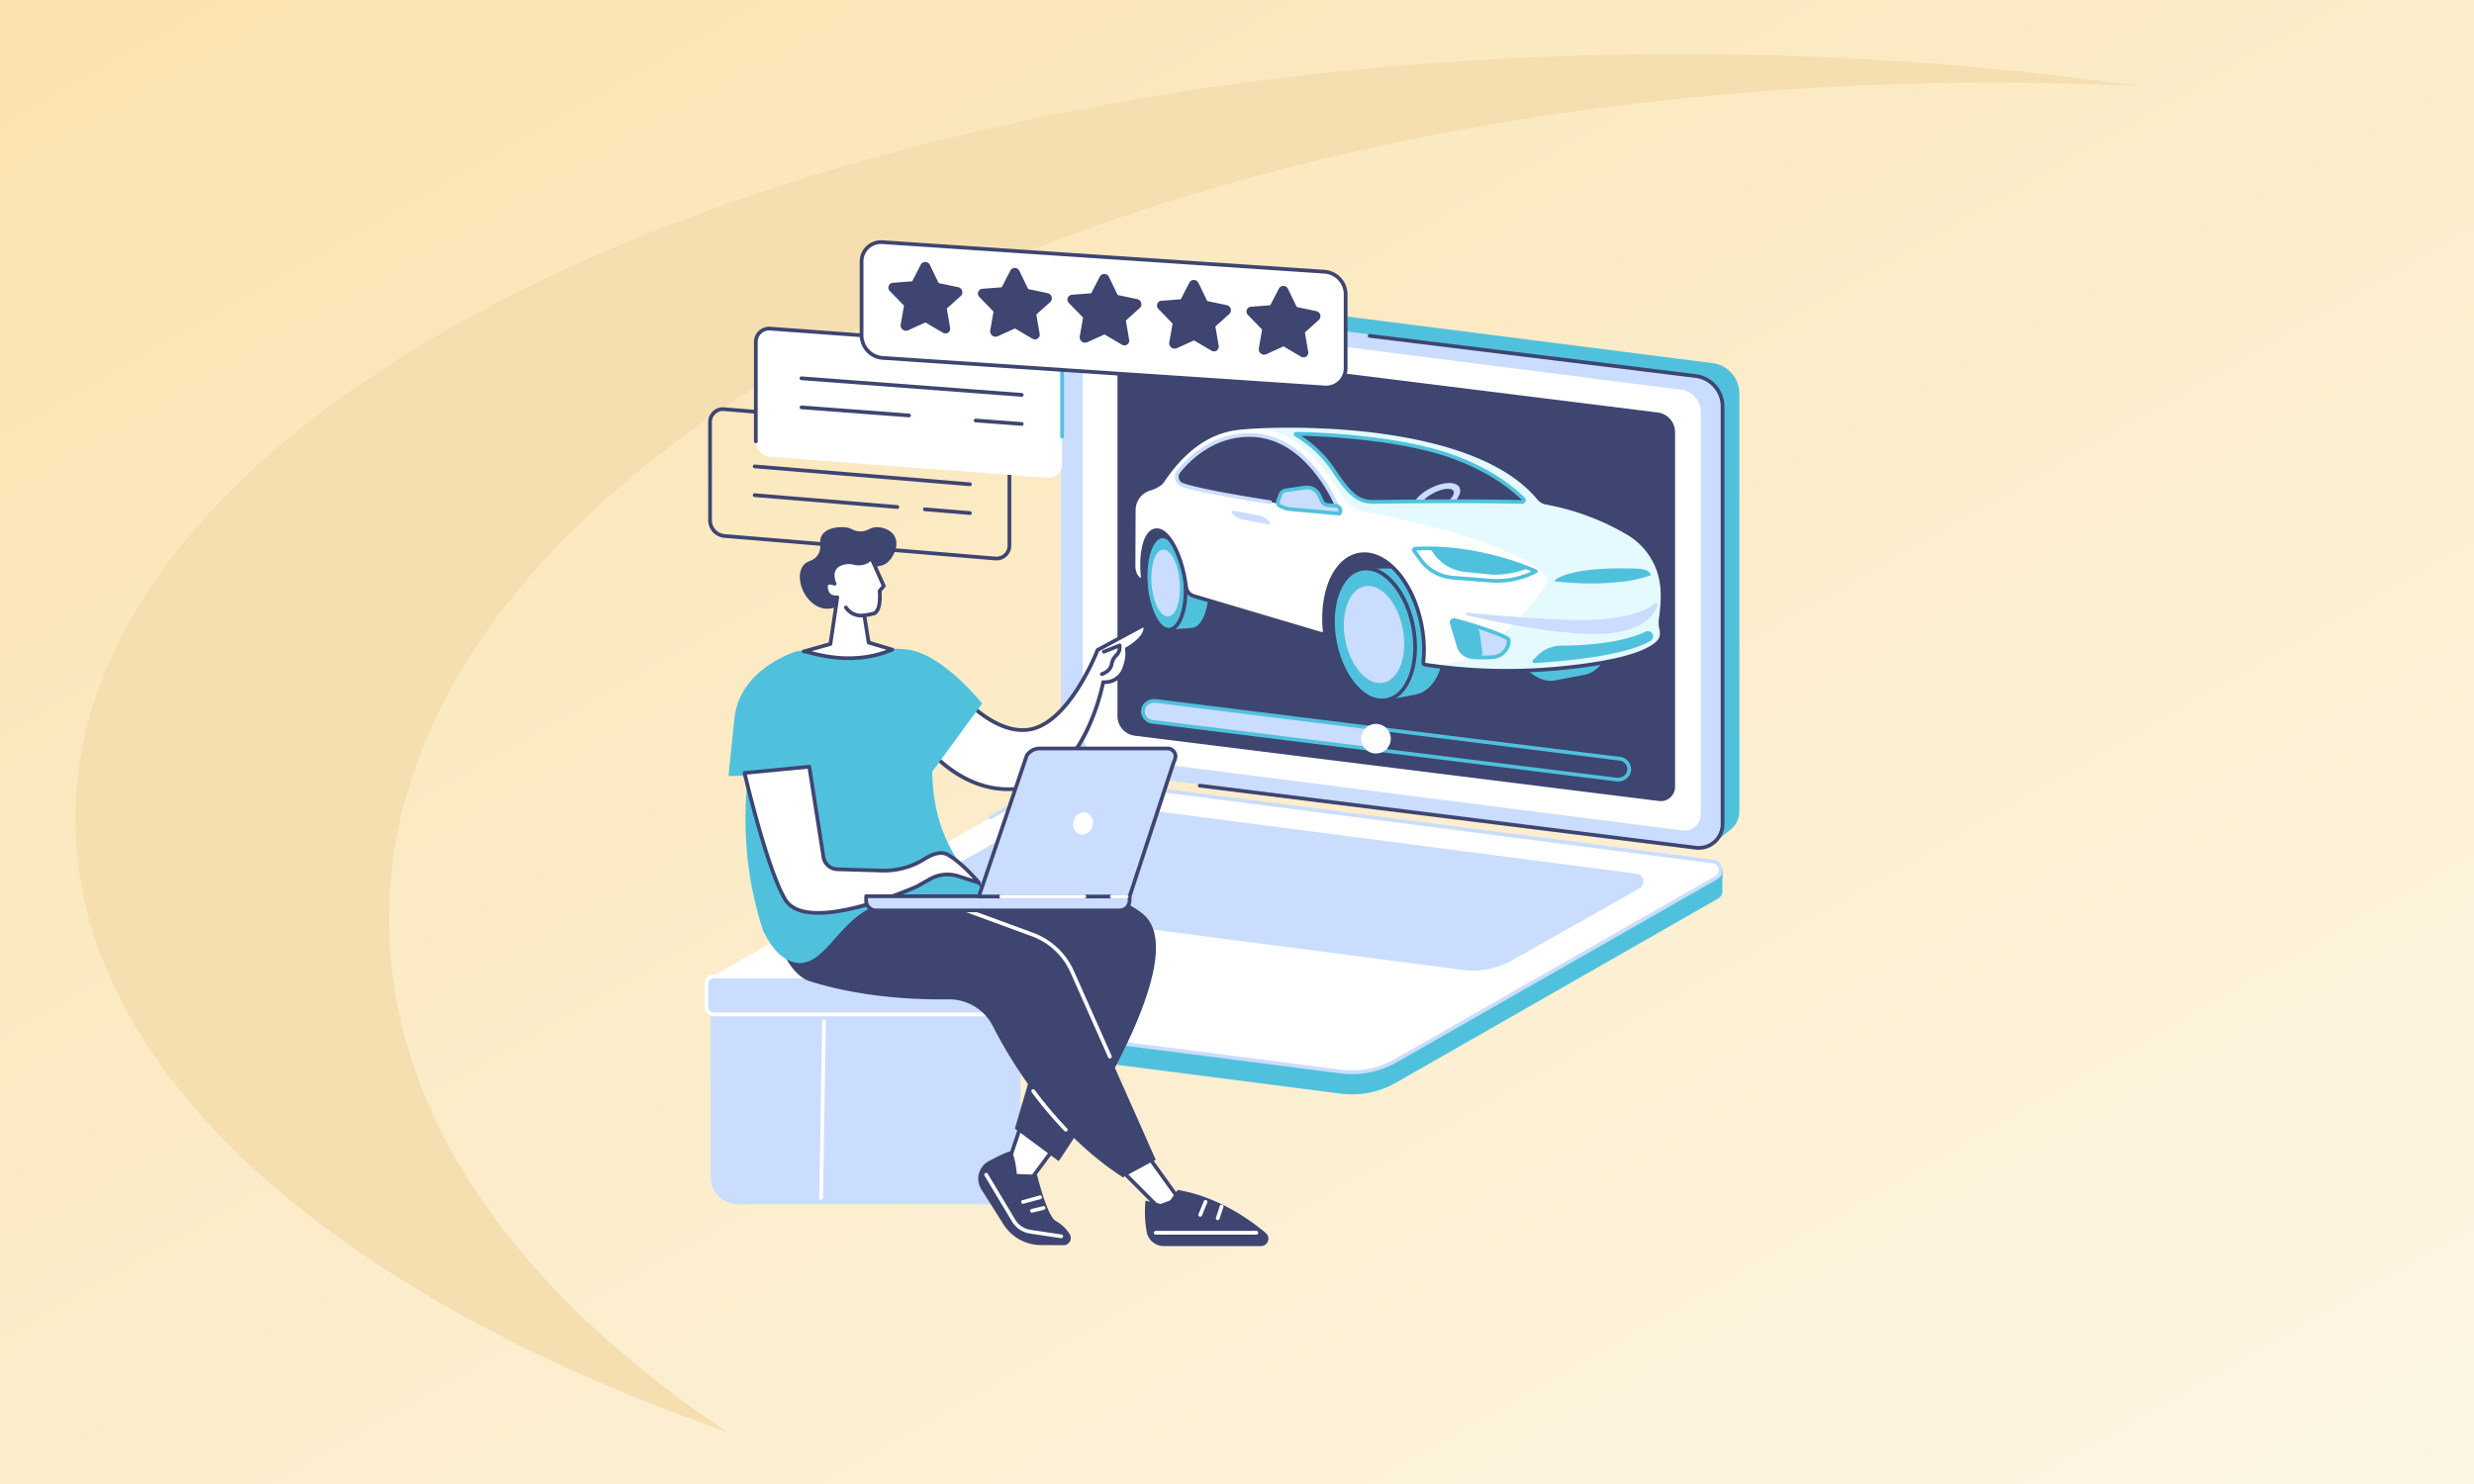 <svg xmlns="http://www.w3.org/2000/svg" xmlns:xlink="http://www.w3.org/1999/xlink" width="1050" height="630" viewBox="0 0 1050 630">
  <rect x="0" y="0" width="1050" height="630" fill="#808080" stroke="none"/>
  <defs>
    <linearGradient id="linear-gradient" x1="1.473" y1="1.474" x2="-0.412" y2="-0.479" gradientUnits="objectBoundingBox">
      <stop offset="0" stop-color="#fff"/>
      <stop offset="1" stop-color="#f9da97"/>
    </linearGradient>
    <clipPath id="clip-path">
      <rect id="Rectangle_26634" data-name="Rectangle 26634" width="439.212" height="427" fill="none"/>
    </clipPath>
    <clipPath id="clip-how-to-encourage-customers-to-write-reviews">
      <rect width="1050" height="630"/>
    </clipPath>
  </defs>
  <g id="how-to-encourage-customers-to-write-reviews" clip-path="url(#clip-how-to-encourage-customers-to-write-reviews)">
    <rect width="1050" height="630" fill="#fff"/>
    <path id="Subtraction_10" data-name="Subtraction 10" d="M0,0H1050V630H0Z" fill="url(#linear-gradient)"/>
    <path id="Path_311" data-name="Path 311" d="M233.916,433.238c.207,106.89,109.118,201.462,276.807,260.05C420.814,633.411,367.16,557.98,367,475.929,366.61,280.316,670.2,121.144,1045.078,120.4q32.9-.059,65.023,1.5a1381.87,1381.87,0,0,0-198.052-13.615C537.175,109.032,233.563,254.51,233.916,433.238Z" transform="translate(-201.916 -85.289)" fill="#f5dfb1"/>
    <g id="Group_14" data-name="Group 14" transform="translate(299 102)">
      <g id="Group_13" data-name="Group 13" clip-path="url(#clip-path)">
        <path id="Path_896" data-name="Path 896" d="M566.886,272.6l-258.8-35.992A13.014,13.014,0,0,1,296.714,223.7l-3.55-180.518a89.2,89.2,0,0,1,9.243-5.883,10.05,10.05,0,0,1,5.7-.933L566.14,69.272a13.014,13.014,0,0,1,11.367,12.909v177.3a10.075,10.075,0,0,1-3.692,7.813c-2.065,1.7-6.929,5.3-6.929,5.3" transform="translate(-138.295 -17.116)" fill="#50c1dd"/>
        <path id="Path_897" data-name="Path 897" d="M555.793,279.894,297.759,246.987a13.014,13.014,0,0,1-11.367-12.909V56.776a10.113,10.113,0,0,1,11.392-10.032L555.817,79.651A13.013,13.013,0,0,1,567.185,92.56v177.3a10.113,10.113,0,0,1-11.392,10.031" transform="translate(-135.1 -22.012)" fill="#caddff"/>
        <path id="Path_898" data-name="Path 898" d="M558.584,279.137,312.2,247.716a9.464,9.464,0,0,1-8.266-9.388V67.3a6.755,6.755,0,0,1,7.609-6.7L557.926,92.025a9.464,9.464,0,0,1,8.267,9.387V272.438a6.754,6.754,0,0,1-7.609,6.7" transform="translate(-143.376 -28.563)" fill="#fff"/>
        <path id="Path_899" data-name="Path 899" d="M561.571,278.546l-222.318-27.7a8.411,8.411,0,0,1-7.459-8.275V91.806a6.046,6.046,0,0,1,6.865-5.906l222.318,27.7a8.412,8.412,0,0,1,7.459,8.276V272.64a6.046,6.046,0,0,1-6.865,5.906" transform="translate(-156.518 -40.499)" fill="#3e4571"/>
        <path id="Path_900" data-name="Path 900" d="M608.964,294.282a11,11,0,0,1-1.379-.087l-210.5-26.347a.792.792,0,1,1,.2-1.573l210.5,26.347a9.319,9.319,0,0,0,10.5-9.245v-177.3A12.246,12.246,0,0,0,607.61,93.952L469.2,76.889a.792.792,0,0,1,.194-1.573L607.807,92.38a13.834,13.834,0,0,1,12.062,13.7v177.3a10.9,10.9,0,0,1-10.906,10.9" transform="translate(-186.993 -35.526)" fill="#3e4571"/>
        <path id="Path_901" data-name="Path 901" d="M271.545,567.352,6.168,533.128a3.659,3.659,0,0,1-3.222-3.744c.018-1.2.116-9.647.116-9.647L143.38,439.519a40.13,40.13,0,0,1,24.157-4.538l262.026,33.8a4.49,4.49,0,0,1,3.555,2.689l.422.986s-.225,7.045-.134,8.691a3.6,3.6,0,0,1-1.856,3.385l-136.8,78.215a37.253,37.253,0,0,1-23.208,4.6" transform="translate(-1.389 -205.049)" fill="#50c1dd"/>
        <path id="Path_902" data-name="Path 902" d="M39.654,527.567,7.963,523.473a3.687,3.687,0,0,1-1.36-6.86L142.665,438.9a37.256,37.256,0,0,1,23.208-4.6L430.3,468.458a3.688,3.688,0,0,1,1.36,6.86L295.6,553.029a37.255,37.255,0,0,1-23.209,4.6Z" transform="translate(-2.236 -204.731)" fill="#fff"/>
        <path id="Path_903" data-name="Path 903" d="M402.049,523.029,172.755,493.192a3.331,3.331,0,0,1-1.229-6.2l53.914-30.481a33.646,33.646,0,0,1,20.962-4.157L475.7,482.194a3.331,3.331,0,0,1,1.229,6.2l-53.914,30.482a33.649,33.649,0,0,1-20.962,4.157" transform="translate(-80.121 -213.263)" fill="#caddff"/>
        <path id="Path_904" data-name="Path 904" d="M382.5,558.019a37.627,37.627,0,0,1-4.775-.3L248.231,541.107a.792.792,0,1,1,.2-1.572l129.493,16.608a36.67,36.67,0,0,0,22.715-4.5L536.7,473.928a2.9,2.9,0,0,0-1.068-5.386L271.2,434.383a36.683,36.683,0,0,0-22.713,4.505l-19.064,10.888a.793.793,0,0,1-.786-1.377L247.7,437.512a38.279,38.279,0,0,1,23.7-4.7L535.837,466.97a4.481,4.481,0,0,1,1.652,8.335l-136.063,77.71a38.314,38.314,0,0,1-18.927,5" transform="translate(-107.669 -204.028)" fill="#caddff"/>
        <path id="Path_905" data-name="Path 905" d="M456.026,382.453l-98.3-12.244a4.713,4.713,0,0,0-5.51,4.283l0,.13a4.583,4.583,0,0,0,4.215,4.44l99.393,12.379Z" transform="translate(-166.149 -174.62)" fill="#caddff"/>
        <path id="Path_906" data-name="Path 906" d="M553.087,403.687a6.2,6.2,0,0,1-.77-.048l-196.7-24.5a5.375,5.375,0,0,1-4.91-5.238l0-.13a4.955,4.955,0,0,1,1.76-3.686,5.939,5.939,0,0,1,4.641-1.37l196.7,24.5a5.376,5.376,0,0,1,4.909,5.239l0,.129a4.957,4.957,0,0,1-1.76,3.687,5.89,5.89,0,0,1-3.87,1.418M356.342,370.253a4.307,4.307,0,0,0-2.831,1.03A3.39,3.39,0,0,0,352.3,373.8l0,.13a3.8,3.8,0,0,0,3.521,3.641l196.7,24.5a4.364,4.364,0,0,0,3.4-.994,3.391,3.391,0,0,0,1.215-2.516l0-.129a3.8,3.8,0,0,0-3.52-3.641l-196.7-24.5a4.674,4.674,0,0,0-.574-.035" transform="translate(-165.441 -173.913)" fill="#50c1dd"/>
        <path id="Path_907" data-name="Path 907" d="M540.145,394.942a6.278,6.278,0,1,1-6.278-6.278,6.278,6.278,0,0,1,6.278,6.278" transform="translate(-248.881 -183.346)" fill="#fff"/>
        <path id="Path_908" data-name="Path 908" d="M484.884,274.794l36.8-.632.265-48.464-64.538-.909,5.648,31.963a21.8,21.8,0,0,0,21.823,18.041" transform="translate(-215.777 -106.041)" fill="#3e4571"/>
        <path id="Path_909" data-name="Path 909" d="M353.085,250.7l9.747-.167L372.995,226.6,348.41,223.15l-1.1,22.776a5.775,5.775,0,0,0,5.779,4.778" transform="translate(-163.836 -105.267)" fill="#3e4571"/>
        <path id="Path_910" data-name="Path 910" d="M381.1,255.5c-.866-10.94-5.34-18.085-9.94-17.719-.058,0-9.8.095-9.825.1-4.6.367-7.628,9.533-6.761,20.474s5.3,19.512,9.9,19.145c.023,0,9.9-.812,9.93-.817,4.651-.708,7.559-10.305,6.7-21.179" transform="translate(-167.196 -112.161)" fill="#50c1dd"/>
        <path id="Path_911" data-name="Path 911" d="M371.237,257.107c.866,10.94-2.161,20.106-6.761,20.474s-9.032-8.2-9.9-19.145,2.161-20.107,6.761-20.474,9.032,8.2,9.9,19.145" transform="translate(-167.196 -112.249)" fill="#50c1dd"/>
        <path id="Path_912" data-name="Path 912" d="M363.479,277.676c-2.443,0-4.833-2.033-6.766-5.772a38.18,38.18,0,0,1-3.635-14.114c-.915-11.551,2.375-20.918,7.488-21.326,2.565-.2,5.091,1.841,7.117,5.759a38.2,38.2,0,0,1,3.634,14.114c.914,11.551-2.375,20.918-7.488,21.326-.116.009-.233.014-.35.014m-2.572-39.641c-.072,0-.143,0-.215.008-3.641.29-6.935,8.244-6.034,19.621a36.57,36.57,0,0,0,3.463,13.511c1.688,3.266,3.71,5.06,5.582,4.907,3.641-.291,6.935-8.244,6.034-19.621a36.6,36.6,0,0,0-3.463-13.511c-1.624-3.141-3.568-4.915-5.368-4.915" transform="translate(-166.487 -111.541)" fill="#3e4571"/>
        <path id="Path_913" data-name="Path 913" d="M371.023,262.307c.621,7.842-1.549,14.412-4.846,14.675s-6.474-5.881-7.1-13.723,1.549-14.413,4.846-14.676,6.474,5.881,7.1,13.723" transform="translate(-169.34 -117.261)" fill="#caddff"/>
        <path id="Path_914" data-name="Path 914" d="M551.121,287.4c-2.937-15.377-12.1-24.546-21.948-23.7-.075.006-11.984.151-11.984.151l-.164.03c-9.17,1.763-14.223,15.659-11.286,31.036,2.872,15.041,12.324,25.928,21.317,24.748.2-.026,12.722-2.4,12.813-2.419,9.17-1.763,14.188-14.47,11.251-29.848" transform="translate(-238.18 -124.37)" fill="#50c1dd"/>
        <path id="Path_915" data-name="Path 915" d="M538.946,288.575c2.937,15.377-2.116,29.273-11.286,31.036s-18.983-9.273-21.92-24.65,2.116-29.273,11.286-31.036,18.983,9.273,21.92,24.65" transform="translate(-238.18 -124.415)" fill="#50c1dd"/>
        <path id="Path_916" data-name="Path 916" d="M525.024,319.88a13.84,13.84,0,0,1-7.748-2.6c-6.219-4.219-11.084-12.771-13.014-22.877-3.013-15.781,2.331-30.12,11.915-31.963a13.028,13.028,0,0,1,9.834,2.4c6.218,4.218,11.084,12.771,13.014,22.878,3.013,15.781-2.332,30.119-11.915,31.962a11.01,11.01,0,0,1-2.087.2m-6.765-56.053a9.431,9.431,0,0,0-1.782.169c-8.727,1.678-13.507,15.185-10.657,30.11,1.825,9.557,6.556,17.935,12.346,21.863a11.5,11.5,0,0,0,8.646,2.158c8.726-1.679,13.507-15.186,10.657-30.11-1.825-9.558-6.556-17.936-12.347-21.863a12.289,12.289,0,0,0-6.862-2.326" transform="translate(-237.48 -123.707)" fill="#3e4571"/>
        <path id="Path_917" data-name="Path 917" d="M538.673,296.043c2.16,11.308-1.556,21.525-8.3,22.822s-13.959-6.819-16.118-18.126,1.556-21.525,8.3-22.822,13.959,6.818,16.119,18.126" transform="translate(-242.301 -131.039)" fill="#caddff"/>
        <path id="Path_918" data-name="Path 918" d="M686.691,271.565c-2.937-15.377-12.1-24.547-21.948-23.7-.048,0-5.125.067-8.655.11a10.47,10.47,0,0,0-3.286.04h-.043l-.164.03q-.43.082-.847.2a10.745,10.745,0,0,0-3.135,1.474,13.938,13.938,0,0,0-3.29,3.208,19.059,19.059,0,0,0-1.605,2.559q-.486.925-.9,1.938a27.618,27.618,0,0,0-1.094,3.216q-.155.565-.292,1.147-.273,1.164-.471,2.394a43.506,43.506,0,0,0,.353,14.9q.136.713.292,1.414c.034.153.073.3.108.455.072.312.144.624.222.932.047.185.1.367.148.551.072.27.142.54.218.807.056.2.117.389.176.584.074.249.148.5.227.746.062.2.13.389.195.583.08.239.158.48.241.716.069.194.142.385.212.577.085.231.168.463.257.69.075.193.154.381.231.572.089.22.177.442.269.66.081.19.165.376.248.564.094.212.186.425.283.633.086.185.174.367.263.549.1.2.2.41.3.611.09.18.184.356.276.534.1.2.2.395.31.587.1.176.194.348.292.52.106.188.212.377.321.561s.2.335.3.5.221.363.334.54.21.321.315.481.229.347.346.516.218.309.327.462.236.33.356.491.224.3.338.441.243.314.366.466.231.281.348.419.25.3.376.441.237.266.356.4.256.279.386.415.242.25.365.372.261.261.393.388.248.234.373.349.267.243.4.36.253.217.38.323.271.224.408.332.257.2.386.3.276.2.415.3.261.182.392.27.279.185.419.274.265.164.4.243.283.165.425.244.267.145.4.215.286.144.43.212.269.126.4.185.289.123.434.181.271.107.407.155.292.1.438.148.273.086.409.125.294.079.441.115.274.065.41.094.295.056.442.08.275.045.412.062.3.032.443.045.274.024.411.03.3.008.445.009.274,0,.411,0,.3-.016.444-.028.274-.021.41-.037c.044-.005.088-.006.132-.012l.251-.045c.117-.018.235-.03.352-.052.089-.017.174-.042.261-.062,2.865-.536,11.872-2.244,11.949-2.259,9.17-1.763,14.188-14.47,11.251-29.848" transform="translate(-302.133 -116.901)" fill="#50c1dd"/>
        <path id="Path_919" data-name="Path 919" d="M674.242,280.211c2.16,11.308-1.556,21.525-8.3,22.822s-13.959-6.819-16.119-18.126,1.556-21.525,8.3-22.822,13.959,6.819,16.118,18.126" transform="translate(-306.254 -123.57)" fill="#caddff"/>
        <path id="Path_920" data-name="Path 920" d="M663.817,303.253A10.385,10.385,0,0,1,658,301.3c-4.618-3.133-8.228-9.472-9.658-16.957-2.238-11.717,1.768-22.372,8.928-23.749a9.781,9.781,0,0,1,7.389,1.8c4.617,3.132,8.228,9.471,9.658,16.957,2.238,11.718-1.768,22.372-8.928,23.749a8.293,8.293,0,0,1-1.574.15m-4.975-41.218a6.71,6.71,0,0,0-1.27.12c-6.3,1.212-9.745,11.034-7.67,21.9,1.332,6.975,4.777,13.084,8.991,15.943a8.253,8.253,0,0,0,6.2,1.554c6.3-1.212,9.744-11.035,7.67-21.9-1.332-6.976-4.777-13.085-8.991-15.943a8.836,8.836,0,0,0-4.929-1.674" transform="translate(-305.553 -122.862)" fill="#3e4571"/>
        <path id="Path_921" data-name="Path 921" d="M568.416,234.08c-.578-2.283,2.409-12.555-.426-22.242q-.113-.387-.233-.763a29.834,29.834,0,0,0-13-16.359A107.04,107.04,0,0,0,519.836,181.7a5.229,5.229,0,0,1-3.117-1.836c-27.215-33.028-108.181-32.3-128.169-29.779-20.291,2.559-30.507,21.645-32.356,23.394a15.718,15.718,0,0,1-4.938,2.391,9.513,9.513,0,0,0-5.136,4.174h0a9.57,9.57,0,0,0-1.329,4.825l-.1,23.683a8.711,8.711,0,0,0,.763,3.6,5.1,5.1,0,0,0,3.22,2.77l.139.041c-1.477-11.347.673-20.748,5.135-21.53,4.792-.841,10.436,8.576,12.606,21.032q.268,1.539.449,3.038a4.581,4.581,0,0,0,3.253,3.825l54.1,16.059a1.146,1.146,0,0,0,1.463-1.215c-1.569-16.463,4.415-30.436,14.485-32.373,11.146-2.144,23.076,11.272,26.646,29.964a54.035,54.035,0,0,1,.736,15.812.782.782,0,0,0,.554.838,229.708,229.708,0,0,0,56.549,1.663c31.529-2.929,39.045-8.209,41.907-10.5s2.3-5.22,1.725-7.5" transform="translate(-162.601 -70.298)" fill="#fff"/>
        <path id="Path_922" data-name="Path 922" d="M438.846,149.571c15.213.22,27.573,10.66,38.737,29.257a14.574,14.574,0,0,0,9.835,6.762c16.6,3.113,60.2,12.354,75.745,26.05a4,4,0,0,1,.76,5.079c-5.772,9.418-28.373,37.344-51.27,33.7a229.745,229.745,0,0,0,56.549,1.663c31.529-2.93,39.044-8.209,41.907-10.5s2.3-5.22,1.725-7.5,2.409-12.554-.426-22.242q-.119-.4-.245-.8a29.863,29.863,0,0,0-13.06-16.366A107.082,107.082,0,0,0,564.256,181.7a5.208,5.208,0,0,1-3.1-1.818C538.323,152.15,477.6,148.2,446.858,149.144Z" transform="translate(-207.018 -70.298)" fill="#e5faff"/>
        <path id="Path_923" data-name="Path 923" d="M502.736,253.128a219.011,219.011,0,0,1-35.35-2.645c-.028-.005-.055-.012-.082-.019a1.576,1.576,0,0,1-1.116-1.683,52.943,52.943,0,0,0-.726-15.579c-2.227-11.66-8.006-21.886-15.08-26.685-3.527-2.393-7.2-3.306-10.637-2.649-9.434,1.814-15.386,15.364-13.846,31.519a1.938,1.938,0,0,1-2.477,2.05l-54.1-16.059a5.365,5.365,0,0,1-3.814-4.489c-.12-.988-.269-2-.443-3-1.581-9.074-5.16-16.939-8.905-19.57a3.734,3.734,0,0,0-2.783-.818c-3.932.689-5.9,9.759-4.486,20.648a.792.792,0,0,1-1.012.861l-.139-.041a5.876,5.876,0,0,1-3.717-3.2,9.438,9.438,0,0,1-.832-3.929l.1-23.684a10.334,10.334,0,0,1,7-9.746,14.68,14.68,0,0,0,4.648-2.217,19.414,19.414,0,0,0,1.343-1.787c3.81-5.362,13.931-19.607,31.458-21.817,10.608-1.339,35.763-2.027,61.582,1.56,22.57,3.135,52.566,10.625,67.3,28.5a4.46,4.46,0,0,0,2.646,1.561,107.216,107.216,0,0,1,35.19,13.115,30.585,30.585,0,0,1,13.347,16.8q.123.385.239.781c1.985,6.783,1.2,13.7.676,18.274a18.124,18.124,0,0,0-.242,4c.495,1.952,1.416,5.586-2,8.317-2.356,1.885-9.527,7.621-42.328,10.669-7.582.7-14.813.972-21.415.973m-34.972-4.188A231.982,231.982,0,0,0,524,250.578c32.328-3,39.22-8.518,41.485-10.329,2.414-1.931,2.041-4.365,1.451-6.69a16.154,16.154,0,0,1,.2-4.565c.507-4.45,1.274-11.173-.622-17.649q-.111-.376-.228-.745a29.005,29.005,0,0,0-12.659-15.923,105.583,105.583,0,0,0-34.646-12.909,6.04,6.04,0,0,1-3.59-2.113c-28.1-34.107-112.088-31.436-127.458-29.5-16.836,2.123-26.664,15.955-30.363,21.162a16.892,16.892,0,0,1-1.547,2.021,15.435,15.435,0,0,1-5.229,2.566,8.751,8.751,0,0,0-5.927,8.253l-.1,23.684a7.871,7.871,0,0,0,.693,3.273A4.2,4.2,0,0,0,347.157,213c-1.23-11.463,1.2-20.225,5.944-21.057a5.249,5.249,0,0,1,3.969,1.082c4.13,2.9,7.881,10.985,9.555,20.594.179,1.027.332,2.063.455,3.079a3.783,3.783,0,0,0,2.692,3.161l54.1,16.059a.345.345,0,0,0,.319-.066.355.355,0,0,0,.129-.315c-1.645-17.251,4.716-31.224,15.124-33.226,3.853-.742,7.943.259,11.826,2.894,7.522,5.1,13.41,15.458,15.748,27.7a54.494,54.494,0,0,1,.746,16.035" transform="translate(-161.894 -69.582)" fill="#3e4571"/>
        <path id="Path_924" data-name="Path 924" d="M716.349,315.913a2.242,2.242,0,0,1-1.072,2.343c-4.515,2.613-14.464,6.365-39.233,8.666-3.452.321-6.826.551-10.1.708a.741.741,0,0,1-.548-1.273l2.087-2.031a14.349,14.349,0,0,1,9.937-4.068c8.63-.044,25.186-.851,35.811-5.941a2.2,2.2,0,0,1,3.117,1.6" transform="translate(-313.783 -148.171)" fill="#50c1dd"/>
        <path id="Path_925" data-name="Path 925" d="M570.152,248.749l2.8,3.8a18.437,18.437,0,0,0,13.379,7.46l15.963,1.276a35.85,35.85,0,0,0,18.936-3.694l.52-.261s-23.718-11.159-51.125-9.593a.635.635,0,0,0-.469,1.012" transform="translate(-268.9 -116.795)" fill="#fff"/>
        <path id="Path_926" data-name="Path 926" d="M604.439,261.485q-1.459,0-2.919-.117l-15.963-1.276a19.218,19.218,0,0,1-13.954-7.78l-2.8-3.8a1.427,1.427,0,0,1,1.063-2.272c27.3-1.562,51.268,9.554,51.507,9.667a.793.793,0,0,1,.018,1.425l-.52.26a36.654,36.654,0,0,1-16.435,3.893m-34.185-13.679,2.624,3.567a17.639,17.639,0,0,0,12.8,7.14l15.963,1.276a35.083,35.083,0,0,0,17.5-3.124c-5.668-2.37-26.085-10.092-48.894-8.86" transform="translate(-268.193 -116.088)" fill="#50c1dd"/>
        <path id="Path_927" data-name="Path 927" d="M609.109,258.756l-10.988-1.13a18.436,18.436,0,0,1-13.379-7.46l-1.815-2.572a121.038,121.038,0,0,1,41.7,8.386,38.015,38.015,0,0,1-15.523,2.776" transform="translate(-274.986 -116.798)" fill="#50c1dd"/>
        <path id="Path_928" data-name="Path 928" d="M723.46,266.713a.512.512,0,0,0,.294-.679c-.43-.977-2.108-2.1-5.09-2.215-25.877-1-33.558,3.281-35.446,4.8a.335.335,0,0,0,.171.594,135.677,135.677,0,0,0,20.857.75c.572-.026,6.586-.524,7.046-.579a53.019,53.019,0,0,0,12.168-2.669" transform="translate(-322.237 -124.381)" fill="#50c1dd"/>
        <path id="Path_929" data-name="Path 929" d="M693.013,292.758a.736.736,0,0,0-1.166-.805c-4.656,3.849-15.845,7.24-34.676,6.834-15.167-.327-34.5-2.017-44.869-3.017a.53.53,0,0,0-.17,1.044c11.557,2.733,34.824,7.666,53.219,7.935,20.589.3,26.156-7.689,27.662-11.991" transform="translate(-288.57 -137.642)" fill="#caddff"/>
        <path id="Path_930" data-name="Path 930" d="M379.539,175.175a3.612,3.612,0,0,1,.642-3.131c3.316-4.275,14.216-16.284,31.516-15.531,25.293,1.1,36.892,32.812,36.892,32.812s-53.929-7.168-66.786-11.678a3.575,3.575,0,0,1-2.264-2.473" transform="translate(-178.985 -73.817)" fill="#3e4571"/>
        <path id="Path_931" data-name="Path 931" d="M447.883,189.413a.763.763,0,0,1-.1-.007c-.1-.013-10.265-1.367-22.642-3.237a.792.792,0,1,1,.237-1.567c9.736,1.471,18.1,2.622,21.264,3.051-2.464-5.815-14.041-30.111-35.681-31.053-17.081-.758-27.938,11.464-30.855,15.224a2.838,2.838,0,0,0-.5,2.444,2.779,2.779,0,0,0,1.76,1.927c5.118,1.8,17.939,4.333,37.077,7.339a.792.792,0,1,1-.246,1.565c-19.506-3.063-32.074-5.556-37.356-7.409a4.358,4.358,0,0,1-2.768-3.019,4.433,4.433,0,0,1,.782-3.818c3.035-3.911,14.328-16.593,32.177-15.836,10.586.461,20.452,6.386,28.53,17.135a69.78,69.78,0,0,1,9.072,16.2.793.793,0,0,1-.744,1.065" transform="translate(-178.279 -73.111)" fill="#caddff"/>
        <path id="Path_932" data-name="Path 932" d="M601.479,305.315a.97.97,0,0,0-1.187,1.2l2.947,9.776a6.548,6.548,0,0,0,5.763,4.65c.537.041,1.453.122,2.351.2.69.063,3.6-.022,6.016-.109a7.421,7.421,0,0,0,6.719-4.744,5.355,5.355,0,0,0,.349-2.637c-.244-1.678-18.252-7.387-22.957-8.336" transform="translate(-283.157 -144.016)" fill="#caddff"/>
        <path id="Path_933" data-name="Path 933" d="M601.484,305.3a.958.958,0,0,0-1.192,1.2l2.947,9.776A6.549,6.549,0,0,0,609,320.92c.537.041,1.453.122,2.351.2a1.844,1.844,0,0,0,1.972-2.2c-.339-1.7-.56-4.324-1.077-7.89a4.035,4.035,0,0,0-2.876-3.547c-2.172-.535-5.035-1.325-7.888-2.186" transform="translate(-283.158 -144)" fill="#50c1dd"/>
        <path id="Path_934" data-name="Path 934" d="M611.5,321.246c-.44,0-.75-.008-.927-.024-.9-.082-1.806-.163-2.341-.2a7.387,7.387,0,0,1-6.46-5.211l-2.947-9.776a1.7,1.7,0,0,1,.367-1.652,1.858,1.858,0,0,1,1.736-.55c2.47.5,8.291,2.221,13.252,3.922,10.1,3.462,10.245,4.473,10.332,5.077a6.114,6.114,0,0,1-.39,3.029,8.174,8.174,0,0,1-7.432,5.258c-2.427.087-4.164.13-5.19.13m-10.955-15.869a.244.244,0,0,0-.181.07.116.116,0,0,0-.021.128l2.947,9.775a5.791,5.791,0,0,0,5.064,4.088c.54.042,1.46.123,2.363.206.294.027,1.456.048,5.916-.111a6.594,6.594,0,0,0,6-4.229,4.652,4.652,0,0,0,.322-2.13c-1.427-1.555-17.155-6.742-22.345-7.789a.37.37,0,0,0-.07-.007M623,313.226h0Z" transform="translate(-282.45 -143.309)" fill="#50c1dd"/>
        <path id="Path_935" data-name="Path 935" d="M479.4,204.523l-1.179-2.55a5.786,5.786,0,0,0-6.087-3.3l-8.1,1.182a3.027,3.027,0,0,0-2.433,2.041l-.879,2.64a1.581,1.581,0,0,0,.764,1.9l.307.161a11.461,11.461,0,0,0,4.276,1.259l20.684,1.879a2.04,2.04,0,0,0-1.409-3.3l-3.717-.332a2.726,2.726,0,0,1-2.231-1.573" transform="translate(-217.3 -93.69)" fill="#caddff"/>
        <path id="Path_936" data-name="Path 936" d="M486.045,209.817c-.024,0-.048,0-.072,0l-20.683-1.879a12.183,12.183,0,0,1-4.571-1.347l-.307-.161a2.362,2.362,0,0,1-1.149-2.852l.879-2.64a3.8,3.8,0,0,1,3.07-2.575l8.1-1.182a6.624,6.624,0,0,1,6.92,3.757l1.179,2.549a1.939,1.939,0,0,0,1.582,1.117l3.717.332a2.786,2.786,0,0,1,2.343,1.7,2.834,2.834,0,0,1-.385,2.882.792.792,0,0,1-.621.3m-13.8-11.122a4.845,4.845,0,0,0-.707.052l-8.1,1.182a2.223,2.223,0,0,0-1.8,1.508l-.879,2.64a.783.783,0,0,0,.38.946l.307.161a10.6,10.6,0,0,0,3.98,1.173l20.186,1.834a1.239,1.239,0,0,0-.025-.931,1.225,1.225,0,0,0-1.029-.748l-3.717-.332a3.528,3.528,0,0,1-2.879-2.03l-1.179-2.55a5.033,5.033,0,0,0-4.545-2.9" transform="translate(-216.591 -92.984)" fill="#50c1dd"/>
        <path id="Path_937" data-name="Path 937" d="M475.076,155.934a.229.229,0,0,1,.116-.428c6.488.1,45.366,1.12,69.379,10.826,13.544,5.475,21.336,11.4,26.994,16.789a.773.773,0,0,1-.552,1.332c-6.121-.163-26.527-.573-62.64-.034-6.973.1-10.435-2.992-17.439-13.579a48.462,48.462,0,0,0-15.858-14.907" transform="translate(-224.054 -73.357)" fill="#3e4571"/>
        <path id="Path_939" data-name="Path 939" d="M576.727,197.486a18.56,18.56,0,0,0-6.533,5.566l3.3-.022a16.619,16.619,0,0,1,4.583-3.508c3.988-2.157,7.906-2.632,8.749-1.061.578,1.077-.437,2.835-2.417,4.529h3.056c1.947-2.2,2.756-4.461,1.9-6.052-1.446-2.692-7.106-2.446-12.643.548" transform="translate(-268.979 -92.021)" fill="#caddff"/>
        <path id="Path_940" data-name="Path 940" d="M570.327,184.537h-.042c-5.467-.145-26.134-.578-62.608-.033-7.472.092-11.245-3.554-18.112-13.934a47.967,47.967,0,0,0-15.587-14.653h0a1.021,1.021,0,0,1-.483-1.156.988.988,0,0,1,1-.754c7.429.118,45.7,1.2,69.664,10.884,14.545,5.88,22.2,12.146,27.243,16.949a1.566,1.566,0,0,1-1.077,2.7m-29.034-1.886c15.929,0,25.554.209,29.034.3-4.957-4.672-12.463-10.815-26.76-16.594-21.966-8.879-56.223-10.449-67-10.725A49.987,49.987,0,0,1,490.887,169.7c7.094,10.723,10.37,13.308,16.766,13.223,13.3-.2,24.508-.267,33.64-.267" transform="translate(-223.346 -72.649)" fill="#50c1dd"/>
        <path id="Path_941" data-name="Path 941" d="M423.811,218.114a.524.524,0,0,1,.531-.8l11.472,2.144a7.656,7.656,0,0,1,3.991,2.9.5.5,0,0,1-.486.783l-11.459-2.161a6.34,6.34,0,0,1-4.049-2.865" transform="translate(-199.884 -102.508)" fill="#caddff"/>
        <path id="Path_942" data-name="Path 942" d="M125.259,199.216c-.192,0-.385-.008-.58-.024L9.737,189.632a7.525,7.525,0,0,1-6.786-7.353v-41.7a6.283,6.283,0,0,1,6.917-6.345L124.81,143.8a7.525,7.525,0,0,1,6.786,7.353v41.7a6.271,6.271,0,0,1-6.338,6.369M9.292,135.8a4.684,4.684,0,0,0-4.756,4.784v41.7a5.91,5.91,0,0,0,5.332,5.773l114.942,9.56a4.8,4.8,0,0,0,3.69-1.219,4.749,4.749,0,0,0,1.511-3.547v-41.7a5.911,5.911,0,0,0-5.332-5.773L9.737,135.818c-.149-.012-.3-.018-.445-.018" transform="translate(-1.392 -63.314)" fill="#3e4571"/>
        <path id="Path_943" data-name="Path 943" d="M130.938,189.4l-.067,0-91.351-7.6a.793.793,0,0,1-.724-.855.8.8,0,0,1,.855-.724l91.351,7.6a.792.792,0,0,1-.064,1.582" transform="translate(-18.3 -85.017)" fill="#3e4571"/>
        <path id="Path_944" data-name="Path 944" d="M195.456,217.88l-.067,0-19.1-1.589a.793.793,0,0,1-.724-.855.8.8,0,0,1,.855-.724l19.1,1.589a.792.792,0,0,1-.064,1.582" transform="translate(-82.818 -101.284)" fill="#3e4571"/>
        <path id="Path_945" data-name="Path 945" d="M100.127,209.95l-.067,0-60.539-5.035a.792.792,0,0,1-.724-.855.8.8,0,0,1,.855-.724l60.539,5.035a.792.792,0,0,1-.064,1.582" transform="translate(-18.3 -95.918)" fill="#3e4571"/>
        <path id="Path_946" data-name="Path 946" d="M165.026,79.854a6.76,6.76,0,0,1,6.2,6.6v42.186a5.637,5.637,0,0,1-6.2,5.663L47.431,125.44a6.761,6.761,0,0,1-6.2-6.6V76.656a5.638,5.638,0,0,1,6.2-5.664Z" transform="translate(-19.45 -33.481)" fill="#fff"/>
        <path id="Path_947" data-name="Path 947" d="M40.524,118.928a.793.793,0,0,1-.792-.792V75.95A6.4,6.4,0,0,1,41.77,71.2a6.579,6.579,0,0,1,5.013-1.7l91.53,6.7a.792.792,0,1,1-.115,1.581l-91.532-6.7a4.972,4.972,0,0,0-3.818,1.284,4.829,4.829,0,0,0-1.531,3.589v42.186a.793.793,0,0,1-.792.792" transform="translate(-18.743 -32.774)" fill="#3e4571"/>
        <path id="Path_948" data-name="Path 948" d="M257.79,122.929a.793.793,0,0,1-.792-.792V91.74a5.963,5.963,0,0,0-5.466-5.807l-26.068-2.166a.792.792,0,0,1-.724-.855.8.8,0,0,1,.855-.724l26.062,2.166a7.573,7.573,0,0,1,6.926,7.387v30.4a.793.793,0,0,1-.792.792" transform="translate(-106.016 -38.769)" fill="#50c1dd"/>
        <path id="Path_949" data-name="Path 949" d="M170.654,118.028l-.06,0-93.459-7.042a.792.792,0,0,1,.118-1.581l93.459,7.042a.792.792,0,0,1-.058,1.583" transform="translate(-36.041 -51.607)" fill="#3e4571"/>
        <path id="Path_950" data-name="Path 950" d="M236.661,146.381l-.06,0-19.542-1.472a.793.793,0,0,1,.118-1.581l19.542,1.472a.792.792,0,0,1-.058,1.583" transform="translate(-102.048 -67.61)" fill="#3e4571"/>
        <path id="Path_951" data-name="Path 951" d="M122.821,137.8l-.06,0-45.625-3.438a.793.793,0,0,1,.118-1.581l45.625,3.438a.792.792,0,0,1-.058,1.583" transform="translate(-36.042 -62.637)" fill="#3e4571"/>
        <path id="Path_952" data-name="Path 952" d="M322.7,63.187,135.138,50.648A9.653,9.653,0,0,1,126.2,41.2V9.773a8.215,8.215,0,0,1,8.94-8.251L322.7,14.061a9.653,9.653,0,0,1,8.941,9.446V54.936a8.216,8.216,0,0,1-8.941,8.251" transform="translate(-59.532 -0.708)" fill="#fff"/>
        <path id="Path_953" data-name="Path 953" d="M322.609,63.293q-.334,0-.671-.022l-187.56-12.54A10.469,10.469,0,0,1,124.7,40.493V9.065a8.96,8.96,0,0,1,2.83-6.623A9.158,9.158,0,0,1,134.483.023l187.56,12.539A10.47,10.47,0,0,1,331.724,22.8V54.228a8.957,8.957,0,0,1-2.83,6.623,9.1,9.1,0,0,1-6.284,2.441M133.815,1.586A7.538,7.538,0,0,0,128.609,3.6a7.394,7.394,0,0,0-2.328,5.466V40.493a8.86,8.86,0,0,0,8.2,8.656l187.56,12.539a7.581,7.581,0,0,0,5.769-1.994,7.392,7.392,0,0,0,2.328-5.467V22.8a8.86,8.86,0,0,0-8.2-8.656L134.378,1.6q-.284-.019-.563-.019" transform="translate(-58.824 0)" fill="#3e4571"/>
        <path id="Path_954" data-name="Path 954" d="M177.318,28.136,169.089,26.4l-3.68-7.627a2.175,2.175,0,0,0-3.869-.259l-3.68,7.135-8.23.633a2.052,2.052,0,0,0-1.2,3.561l5.955,6.143-1.406,8.018a2.291,2.291,0,0,0,3.129,2.46l7.361-3.338,7.361,4.322a2.032,2.032,0,0,0,3.129-2.041L172.559,37.2l5.955-5.347a2.209,2.209,0,0,0-1.2-3.721" transform="translate(-69.713 -8.232)" fill="#3e4571"/>
        <path id="Path_955" data-name="Path 955" d="M249.243,32.944l-8.229-1.734-3.68-7.627a2.175,2.175,0,0,0-3.869-.259l-3.68,7.135-8.23.633a2.052,2.052,0,0,0-1.2,3.561l5.955,6.143-1.406,8.018a2.291,2.291,0,0,0,3.129,2.46l7.361-3.338,7.361,4.322a2.032,2.032,0,0,0,3.129-2.041l-1.406-8.206,5.955-5.347a2.209,2.209,0,0,0-1.2-3.721" transform="translate(-103.642 -10.5)" fill="#3e4571"/>
        <path id="Path_956" data-name="Path 956" d="M321.168,37.753l-8.229-1.734-3.68-7.627a2.175,2.175,0,0,0-3.869-.259l-3.68,7.135-8.23.633a2.052,2.052,0,0,0-1.2,3.561l5.955,6.143-1.406,8.018a2.291,2.291,0,0,0,3.129,2.46l7.361-3.338,7.361,4.322a2.033,2.033,0,0,0,3.13-2.041l-1.406-8.206,5.955-5.347a2.209,2.209,0,0,0-1.2-3.721" transform="translate(-137.572 -12.769)" fill="#3e4571"/>
        <path id="Path_957" data-name="Path 957" d="M393.093,42.562l-8.229-1.734-3.68-7.627a2.175,2.175,0,0,0-3.868-.259l-3.68,7.135-8.23.633a2.052,2.052,0,0,0-1.2,3.561l5.955,6.143-1.406,8.018a2.291,2.291,0,0,0,3.129,2.46l7.361-3.338,7.361,4.322a2.033,2.033,0,0,0,3.13-2.041l-1.406-8.206,5.955-5.347a2.209,2.209,0,0,0-1.2-3.721" transform="translate(-171.501 -15.037)" fill="#3e4571"/>
        <path id="Path_958" data-name="Path 958" d="M465.019,47.37l-8.229-1.734-3.681-7.627a2.175,2.175,0,0,0-3.869-.259l-3.68,7.135-8.229.633a2.052,2.052,0,0,0-1.2,3.561l5.955,6.143-1.405,8.018a2.291,2.291,0,0,0,3.129,2.46l7.361-3.338,7.36,4.322a2.033,2.033,0,0,0,3.13-2.041l-1.406-8.206,5.955-5.347a2.209,2.209,0,0,0-1.195-3.721" transform="translate(-205.431 -17.305)" fill="#3e4571"/>
        <path id="Path_959" data-name="Path 959" d="M16.512,688.374h108.5A11.489,11.489,0,0,0,136.5,676.885V603.163a11.489,11.489,0,0,0-11.489-11.489H16.512A11.489,11.489,0,0,0,5.023,603.163v73.722a11.489,11.489,0,0,0,11.489,11.489" transform="translate(-2.37 -279.112)" fill="#caddff"/>
        <path id="Path_960" data-name="Path 960" d="M5.11,607.724h127.9a3.61,3.61,0,0,0,3.61-3.61V595.24a3.61,3.61,0,0,0-3.61-3.61H5.11a3.61,3.61,0,0,0-3.61,3.61v8.874a3.61,3.61,0,0,0,3.61,3.61" transform="translate(-0.708 -279.091)" fill="#caddff"/>
        <path id="Path_961" data-name="Path 961" d="M132.739,607.808H3.962A4.033,4.033,0,0,1,0,603.717v-9.5a4.033,4.033,0,0,1,3.962-4.092H83.193a.792.792,0,1,1,0,1.585H3.962a2.448,2.448,0,0,0-2.377,2.507v9.5a2.447,2.447,0,0,0,2.377,2.507H132.739a.792.792,0,0,1,0,1.585" transform="translate(0 -278.384)" fill="#fff"/>
        <path id="Path_962" data-name="Path 962" d="M92.978,702.661h-.014a.792.792,0,0,1-.78-.805l1.237-75a.793.793,0,0,1,.792-.78h.013a.793.793,0,0,1,.78.806l-1.237,75a.793.793,0,0,1-.791.78" transform="translate(-43.487 -295.342)" fill="#fff"/>
        <path id="Path_963" data-name="Path 963" d="M239.113,731.608c1.267-1.282,8.587-24.053,8.587-24.053l14.465,10.321-15.859,21.313Z" transform="translate(-112.797 -333.777)" fill="#fff"/>
        <path id="Path_964" data-name="Path 964" d="M245.6,739.274a.793.793,0,0,1-.575-.247l-7.193-7.581a.792.792,0,0,1,0-1.093c.93-1.146,5.646-15.168,8.4-23.747a.792.792,0,0,1,1.214-.4l14.465,10.32a.793.793,0,0,1,.175,1.118l-15.859,21.313a.791.791,0,0,1-.588.317l-.048,0m-6.209-8.486,6.135,6.465,14.813-19.909-12.925-9.221c-1.854,5.741-6.313,19.332-8.024,22.665" transform="translate(-112.09 -333.07)" fill="#3e4571"/>
        <path id="Path_965" data-name="Path 965" d="M256.136,772.065l-9.62-.057a18.93,18.93,0,0,1-15.755-8.607l-9.511-15.059a8.458,8.458,0,0,1,3.189-11.985c3.97-2.11,8.13-4.165,9.1-4.073,1.979.189,2.779,9.55,2.779,9.55l8.57.33s4.235,17.606,7.959,19.607a16.359,16.359,0,0,1,5.883,5.553,3.07,3.07,0,0,1-2.6,4.741" transform="translate(-103.754 -345.441)" fill="#3e4571"/>
        <path id="Path_966" data-name="Path 966" d="M257.462,777.212a.765.765,0,0,1-.119-.009l-13.158-1.982a10.748,10.748,0,0,1-7.644-5.123l-11.626-19.423a.792.792,0,1,1,1.36-.814L237.9,769.284a9.164,9.164,0,0,0,6.52,4.37l13.159,1.982a.792.792,0,0,1-.117,1.576" transform="translate(-106.046 -353.552)" fill="#fff"/>
        <path id="Path_967" data-name="Path 967" d="M255.174,771.132a.792.792,0,0,1-.208-1.557l7.33-2a.793.793,0,0,1,.417,1.529l-7.33,2a.789.789,0,0,1-.209.028" transform="translate(-120 -362.079)" fill="#fff"/>
        <path id="Path_968" data-name="Path 968" d="M262.4,778.968a.792.792,0,0,1-.187-1.562l4.915-1.2a.792.792,0,1,1,.377,1.539l-4.916,1.2a.8.8,0,0,1-.189.023" transform="translate(-123.409 -366.15)" fill="#fff"/>
        <path id="Path_969" data-name="Path 969" d="M332.543,737.733l16.794,16.873,8.9-3.269L342.759,729.75Z" transform="translate(-156.872 -344.247)" fill="#fff"/>
        <path id="Path_970" data-name="Path 970" d="M348.63,754.691a.8.8,0,0,1-.562-.234l-16.794-16.873a.793.793,0,0,1,.073-1.183l10.216-7.984a.78.78,0,0,1,.6-.16.792.792,0,0,1,.531.322l15.48,21.587a.793.793,0,0,1-.37,1.206l-8.9,3.27a.794.794,0,0,1-.274.049m-15.6-17.592,15.805,15.881,7.449-2.736-14.393-20.069Z" transform="translate(-156.164 -343.539)" fill="#3e4571"/>
        <path id="Path_971" data-name="Path 971" d="M354.078,767.737a48.328,48.328,0,0,0,.566,13.522,7.382,7.382,0,0,0,7.239,5.758H403.1a3.152,3.152,0,0,0,2.023-5.569c-7.328-6.14-20.81-15.515-37.385-18.267l-4.623,6.471Z" transform="translate(-166.918 -360.017)" fill="#3e4571"/>
        <path id="Path_972" data-name="Path 972" d="M404.524,797.661H361.809a.792.792,0,0,1,0-1.585h42.715a.792.792,0,0,1,0,1.585" transform="translate(-170.304 -375.535)" fill="#fff"/>
        <path id="Path_973" data-name="Path 973" d="M397.551,778.4a.792.792,0,0,1-.732-1.094l2.262-5.484a.792.792,0,1,1,1.465.6l-2.261,5.484a.793.793,0,0,1-.733.491" transform="translate(-187.164 -363.861)" fill="#fff"/>
        <path id="Path_974" data-name="Path 974" d="M411.622,781.607a.793.793,0,0,1-.752-1.041l1.637-4.948a.792.792,0,1,1,1.5.5l-1.636,4.948a.791.791,0,0,1-.752.544" transform="translate(-193.802 -365.628)" fill="#fff"/>
        <path id="Path_975" data-name="Path 975" d="M156.8,519.549s76.752-8.935,99.575,10.822S220.35,635.085,220.35,635.085l-18.611-13.8,17.654-60.047-70.949-20.149Z" transform="translate(-70.026 -244.138)" fill="#3e4571"/>
        <path id="Path_976" data-name="Path 976" d="M70.843,553.864c11.149,3.538,31.1,8.113,58.979,7.732a20.809,20.809,0,0,1,18.834,11.327c8.258,16.2,26.133,45.357,55.249,64.258l13.906-7.492-35.493-79.9a29.483,29.483,0,0,0-16.795-15.712L95.183,508.287s-21.812-6.1-32.5,13.375c-1.91,3.477-5.456-2.739-6.3.067-2.9,9.62,4.89,29.1,14.466,32.136" transform="translate(-26.306 -239.349)" fill="#3e4571"/>
        <path id="Path_977" data-name="Path 977" d="M265.583,598.791a.793.793,0,0,1-.725-.471l-16.039-36.1a28.842,28.842,0,0,0-16.344-15.291l-33.687-12.352a.793.793,0,0,1,.546-1.488l33.686,12.352a30.435,30.435,0,0,1,17.246,16.135l16.039,36.1a.792.792,0,0,1-.724,1.114" transform="translate(-93.53 -251.451)" fill="#fff"/>
        <path id="Path_978" data-name="Path 978" d="M281.137,705.314a.789.789,0,0,1-.571-.243c-3.229-3.358-6.408-6.967-9.449-10.725a.792.792,0,1,1,1.232-1c3.012,3.722,6.161,7.3,9.359,10.622a.792.792,0,0,1-.571,1.342" transform="translate(-127.812 -326.937)" fill="#fff"/>
        <path id="Path_979" data-name="Path 979" d="M267.8,689.576a.79.79,0,0,1-.616-.294c-1.487-1.837-2.974-3.754-4.421-5.7a.793.793,0,1,1,1.271-.947c1.434,1.926,2.909,3.825,4.382,5.647a.793.793,0,0,1-.615,1.291" transform="translate(-123.881 -321.873)" fill="#fff"/>
        <path id="Path_980" data-name="Path 980" d="M267.611,308.839l-20,10.793s-12.256,31.966-29.8,33.89-34.9-22.342-34.9-22.342L171.268,356.1s17.1,26.442,44.221,22.18,34.511-45,34.511-45a8.764,8.764,0,0,0,8.843-5.627c2.062-5.331,1.2-8.47,1.2-8.47s9.635-5.143,7.568-10.342" transform="translate(-80.793 -145.689)" fill="#fff"/>
        <path id="Path_981" data-name="Path 981" d="M208.946,378.823c-11.533,0-20.838-5.286-26.938-10.123a59.6,59.6,0,0,1-12.113-12.88.791.791,0,0,1-.053-.766l11.647-24.917a.792.792,0,0,1,.646-.453.783.783,0,0,1,.717.328c.171.239,17.278,23.869,34.17,22.014,16.861-1.849,29.027-33.071,29.148-33.386a.791.791,0,0,1,.363-.414l19.995-10.793a.792.792,0,0,1,1.113.405c2.03,5.106-5.361,9.846-7.424,11.049a17.166,17.166,0,0,1-1.342,8.341,9.308,9.308,0,0,1-7.685,6.066,10.688,10.688,0,0,1-1.256.108,92.839,92.839,0,0,1-7.014,20.418c-6.972,14.265-16.659,22.749-28.015,24.533a38.278,38.278,0,0,1-5.958.469m-37.477-23.506c2.169,3.115,18.61,25.331,43.19,21.472,26.246-4.125,33.781-43.958,33.854-44.36a.792.792,0,0,1,.649-.64.8.8,0,0,1,.276,0,7.913,7.913,0,0,0,7.958-5.134c1.926-4.976,1.183-7.949,1.175-7.978a.8.8,0,0,1,.392-.9c2.307-1.234,7.731-4.973,7.418-8.461l-18.839,10.169c-1.326,3.361-13.2,32.238-30.348,34.119-15.852,1.733-31.167-16.81-34.83-21.593Z" transform="translate(-80.085 -144.982)" fill="#3e4571"/>
        <path id="Path_982" data-name="Path 982" d="M318.519,337.855a.792.792,0,0,1-.232-1.55c.031-.01,3.256-1.047,3.612-3.617a7.508,7.508,0,0,1,2.231-4.206,3.971,3.971,0,0,0,1.155-2.438l-5.638,2.248a.793.793,0,0,1-.587-1.472l6.743-2.689a.793.793,0,0,1,1.086.736v.774a5.553,5.553,0,0,1-1.642,3.965,5.939,5.939,0,0,0-1.779,3.3c-.495,3.577-4.544,4.862-4.716,4.916a.812.812,0,0,1-.233.035" transform="translate(-149.882 -152.877)" fill="#3e4571"/>
        <path id="Path_983" data-name="Path 983" d="M55.184,328.729c8.794-2.068,12.462-2.095,44.428-.937,7.813.283,17.106,10.088,18.026,17.852-2.483,7.447-13.944,44.215,6.063,72.942a62.139,62.139,0,0,0,12,12.832c-2.977,2.407-16.7,1.036-22.916,2.881-10.313,3.062-8.593.809-16.9,1.057-21.985.656-27.851,28.588-42.051,25.514-3.791-.821-8.817-3.779-13.528-13.7a152.733,152.733,0,0,1-6.37-28.8,157.966,157.966,0,0,1,7.525-69.7c1.557-4.882,3.365-17.506,13.732-19.943" transform="translate(-15.484 -154.268)" fill="#50c1dd"/>
        <path id="Path_984" data-name="Path 984" d="M194.831,351.875s-16.792-21.151-31.6-22.839l7.3,56Z" transform="translate(-77.003 -155.217)" fill="#50c1dd"/>
        <path id="Path_985" data-name="Path 985" d="M19.266,383.158s1.534-14.65,2.51-24.35c2.167-21.527,26.616-28.639,26.616-28.639l9.238,52.512Z" transform="translate(-9.088 -155.752)" fill="#50c1dd"/>
        <path id="Path_986" data-name="Path 986" d="M32.181,425.735s9.415,40.441,17.179,53.6c9.273,15.713,56.049-5.45,56.049-5.45l5.441-3.08a15.116,15.116,0,0,1,12.09-1.231l8.788,2.835s-7.257-8.7-13.43-12.029c-2.893-1.559-6.645-.085-9.814,1.923a32.408,32.408,0,0,1-18.315,4.88l-18.608-.553A6.162,6.162,0,0,1,65.6,461l-5.954-37.91Z" transform="translate(-15.181 -199.587)" fill="#fff"/>
        <path id="Path_987" data-name="Path 987" d="M62.832,485.225c-6.631,0-12.178-1.646-14.862-6.2-7.736-13.112-16.882-52.166-17.267-53.823a.793.793,0,0,1,.7-.968l27.47-2.641a.8.8,0,0,1,.858.666l5.954,37.91c0,.018,0,.036.006.054a5.371,5.371,0,0,0,5.19,4.9l18.608.553a31.5,31.5,0,0,0,17.867-4.758c4.343-2.75,7.915-3.405,10.614-1.95,6.236,3.361,13.362,11.859,13.662,12.218a.793.793,0,0,1-.852,1.262l-8.788-2.835a14.355,14.355,0,0,0-11.455,1.167l-5.441,3.08c-.021.012-.042.022-.064.032-1.39.629-25.3,11.326-42.2,11.326m-30.377-59.5c1.429,5.983,9.9,40.662,16.88,52.494,8.708,14.76,53.572-5.112,55.008-5.754l5.408-3.062a15.949,15.949,0,0,1,12.724-1.3l6.031,1.946c-2.541-2.768-7.2-7.481-11.292-9.688-2.689-1.449-6.386.23-9.014,1.894a32.992,32.992,0,0,1-18.763,5l-18.607-.553a6.954,6.954,0,0,1-6.719-6.319l-5.834-37.147Z" transform="translate(-14.474 -198.88)" fill="#3e4571"/>
        <path id="Path_988" data-name="Path 988" d="M93.029,263.933a10.116,10.116,0,0,1-5.268,1.25c-4.5-.258-7.389-3.887-7.967-4.614-2.985-3.751-4.423-9.912-1.893-13.529,1.821-2.605,4.115-1.623,6.212-4.536,2.381-3.306-.06-6,2.137-8.9,2.529-3.332,8.1-3.078,9.1-3.032,3.439.157,3.848,1.863,7.1,1.775,3.319-.09,3.758-1.758,6.8-1.775,2.42-.014,5.947,1.016,7.527,3.815,1.983,3.512-.045,8.139-2.4,10.582-2.827,2.932-4.817,1.359-8.776,3.747-6.861,4.138-5.221,11.51-12.58,15.217" transform="translate(-36.134 -108.758)" fill="#3e4571"/>
        <path id="Path_989" data-name="Path 989" d="M107.295,291.352,105.437,279.8a41.172,41.172,0,0,0,4.221-.837c3.167-1.577,2.287-9.528,2.287-9.528l1.761-2.1-5.253-11.756c-5.579,4.649-7.569.083-13.09,2.371s-2.526,8.435-2.526,8.435-4.512-1.987-3.548,2.376c.728,3.3,3.129,3.5,4.711,3.369l-2.943,19.816s-9.473,2.692-11.3,3.176c2.384-.113,18.868,7.056,37.563-.778Z" transform="translate(-37.622 -120.561)" fill="#fff"/>
        <path id="Path_990" data-name="Path 990" d="M98.1,298.086a64.622,64.622,0,0,1-16.383-2.323,16.6,16.6,0,0,0-2.632-.564.8.8,0,0,1-.82-.67.792.792,0,0,1,.581-.887c1.564-.414,8.83-2.474,10.8-3.033l2.731-18.381a4.62,4.62,0,0,1-4.563-4.011c-.338-1.53-.115-2.629.664-3.267a3.014,3.014,0,0,1,2.394-.464,7.68,7.68,0,0,1,.051-4.656,5.842,5.842,0,0,1,3.435-3.328,10.091,10.091,0,0,1,6.179-.474c2.131.357,3.815.638,6.707-1.774a.793.793,0,0,1,1.231.285l5.253,11.756a.793.793,0,0,1-.116.833l-1.547,1.848c.155,1.74.516,8.356-2.754,9.985a26.991,26.991,0,0,1-3.667.785l1.652,10.281,9.545,2.844a.792.792,0,0,1,.08,1.49A48.338,48.338,0,0,1,98.1,298.086M82.4,294.3c5.657,1.428,18.012,4.407,31.771-.571L106.36,291.4a.791.791,0,0,1-.555-.634l-1.858-11.556a.792.792,0,0,1,.695-.913c.441-.05,3.553-.6,3.982-.771,2.152-1.072,2.039-6.8,1.827-8.721a.8.8,0,0,1,.18-.6l1.443-1.724-4.638-10.38a8.122,8.122,0,0,1-7.165,1.482,8.531,8.531,0,0,0-5.311.376,4.318,4.318,0,0,0-2.56,2.425c-.847,2.235.431,4.9.444,4.93A.793.793,0,0,1,91.81,266.4c-.684-.3-1.9-.574-2.334-.218-.266.22-.311.839-.12,1.7.462,2.089,1.652,2.942,3.87,2.75a.8.8,0,0,1,.644.247.792.792,0,0,1,.205.659l-2.943,19.816a.793.793,0,0,1-.566.646c-.272.077-4.837,1.374-8.166,2.307" transform="translate(-36.914 -119.854)" fill="#3e4571"/>
        <path id="Path_991" data-name="Path 991" d="M119.374,298.564a8.559,8.559,0,0,1-7.233-3.885.793.793,0,0,1,1.366-.8,7.051,7.051,0,0,0,7.049,3.022.792.792,0,1,1,.214,1.57,10.327,10.327,0,0,1-1.4.1" transform="translate(-52.849 -138.447)" fill="#3e4571"/>
        <path id="Path_992" data-name="Path 992" d="M237.462,533.16H134.056a4.205,4.205,0,0,1-4.206-4.205v-1.8H241.667v1.8a4.205,4.205,0,0,1-4.2,4.205" transform="translate(-61.255 -248.677)" fill="#caddff"/>
        <path id="Path_993" data-name="Path 993" d="M236.755,533.244H133.348a5,5,0,0,1-5-5v-1.8a.793.793,0,0,1,.792-.792H240.96a.793.793,0,0,1,.792.792v1.8a5,5,0,0,1-5,5m-106.819-6v1.006a3.416,3.416,0,0,0,3.413,3.413H236.755a3.416,3.416,0,0,0,3.413-3.413v-1.006Z" transform="translate(-60.547 -247.969)" fill="#3e4571"/>
        <path id="Path_994" data-name="Path 994" d="M284.387,471.241H220.4L240.734,411.4a6.686,6.686,0,0,1,5.613-3.007h54.087a3.357,3.357,0,0,1,3.233,4.483c-.319.836-.662,1.662-.941,2.512Z" transform="translate(-103.972 -192.653)" fill="#caddff"/>
        <path id="Path_995" data-name="Path 995" d="M283.679,471.325H219.7a.792.792,0,0,1-.75-1.048l20.329-59.838a.8.8,0,0,1,.086-.177,7.443,7.443,0,0,1,6.278-3.368h54.086a4.19,4.19,0,0,1,3.505,1.819,4.049,4.049,0,0,1,.469,3.739c-.091.238-.184.476-.276.714-.226.577-.46,1.174-.652,1.763l-18.34,55.851a.792.792,0,0,1-.752.545M220.8,469.74h62.3l18.16-55.305c.207-.63.448-1.248.682-1.846.091-.233.182-.467.272-.7a2.465,2.465,0,0,0-.293-2.275,2.625,2.625,0,0,0-2.2-1.134H245.639a5.866,5.866,0,0,0-4.9,2.567Z" transform="translate(-103.264 -191.945)" fill="#3e4571"/>
        <path id="Path_996" data-name="Path 996" d="M296.365,463.192c-.762,2.53.4,5.119,2.6,5.782s4.6-.849,5.363-3.379-.4-5.119-2.6-5.783-4.6.849-5.363,3.379" transform="translate(-139.695 -216.835)" fill="#fff"/>
        <path id="Path_997" data-name="Path 997" d="M272.954,527.446H237.7a.792.792,0,1,1,0-1.585h35.25a.792.792,0,1,1,0,1.585" transform="translate(-111.759 -248.066)" fill="#fff"/>
        <path id="Path_998" data-name="Path 998" d="M332.825,527.446h-6.248a.792.792,0,1,1,0-1.585h6.248a.792.792,0,1,1,0,1.585" transform="translate(-153.683 -248.066)" fill="#fff"/>
      </g>
    </g>
  </g>
</svg>
